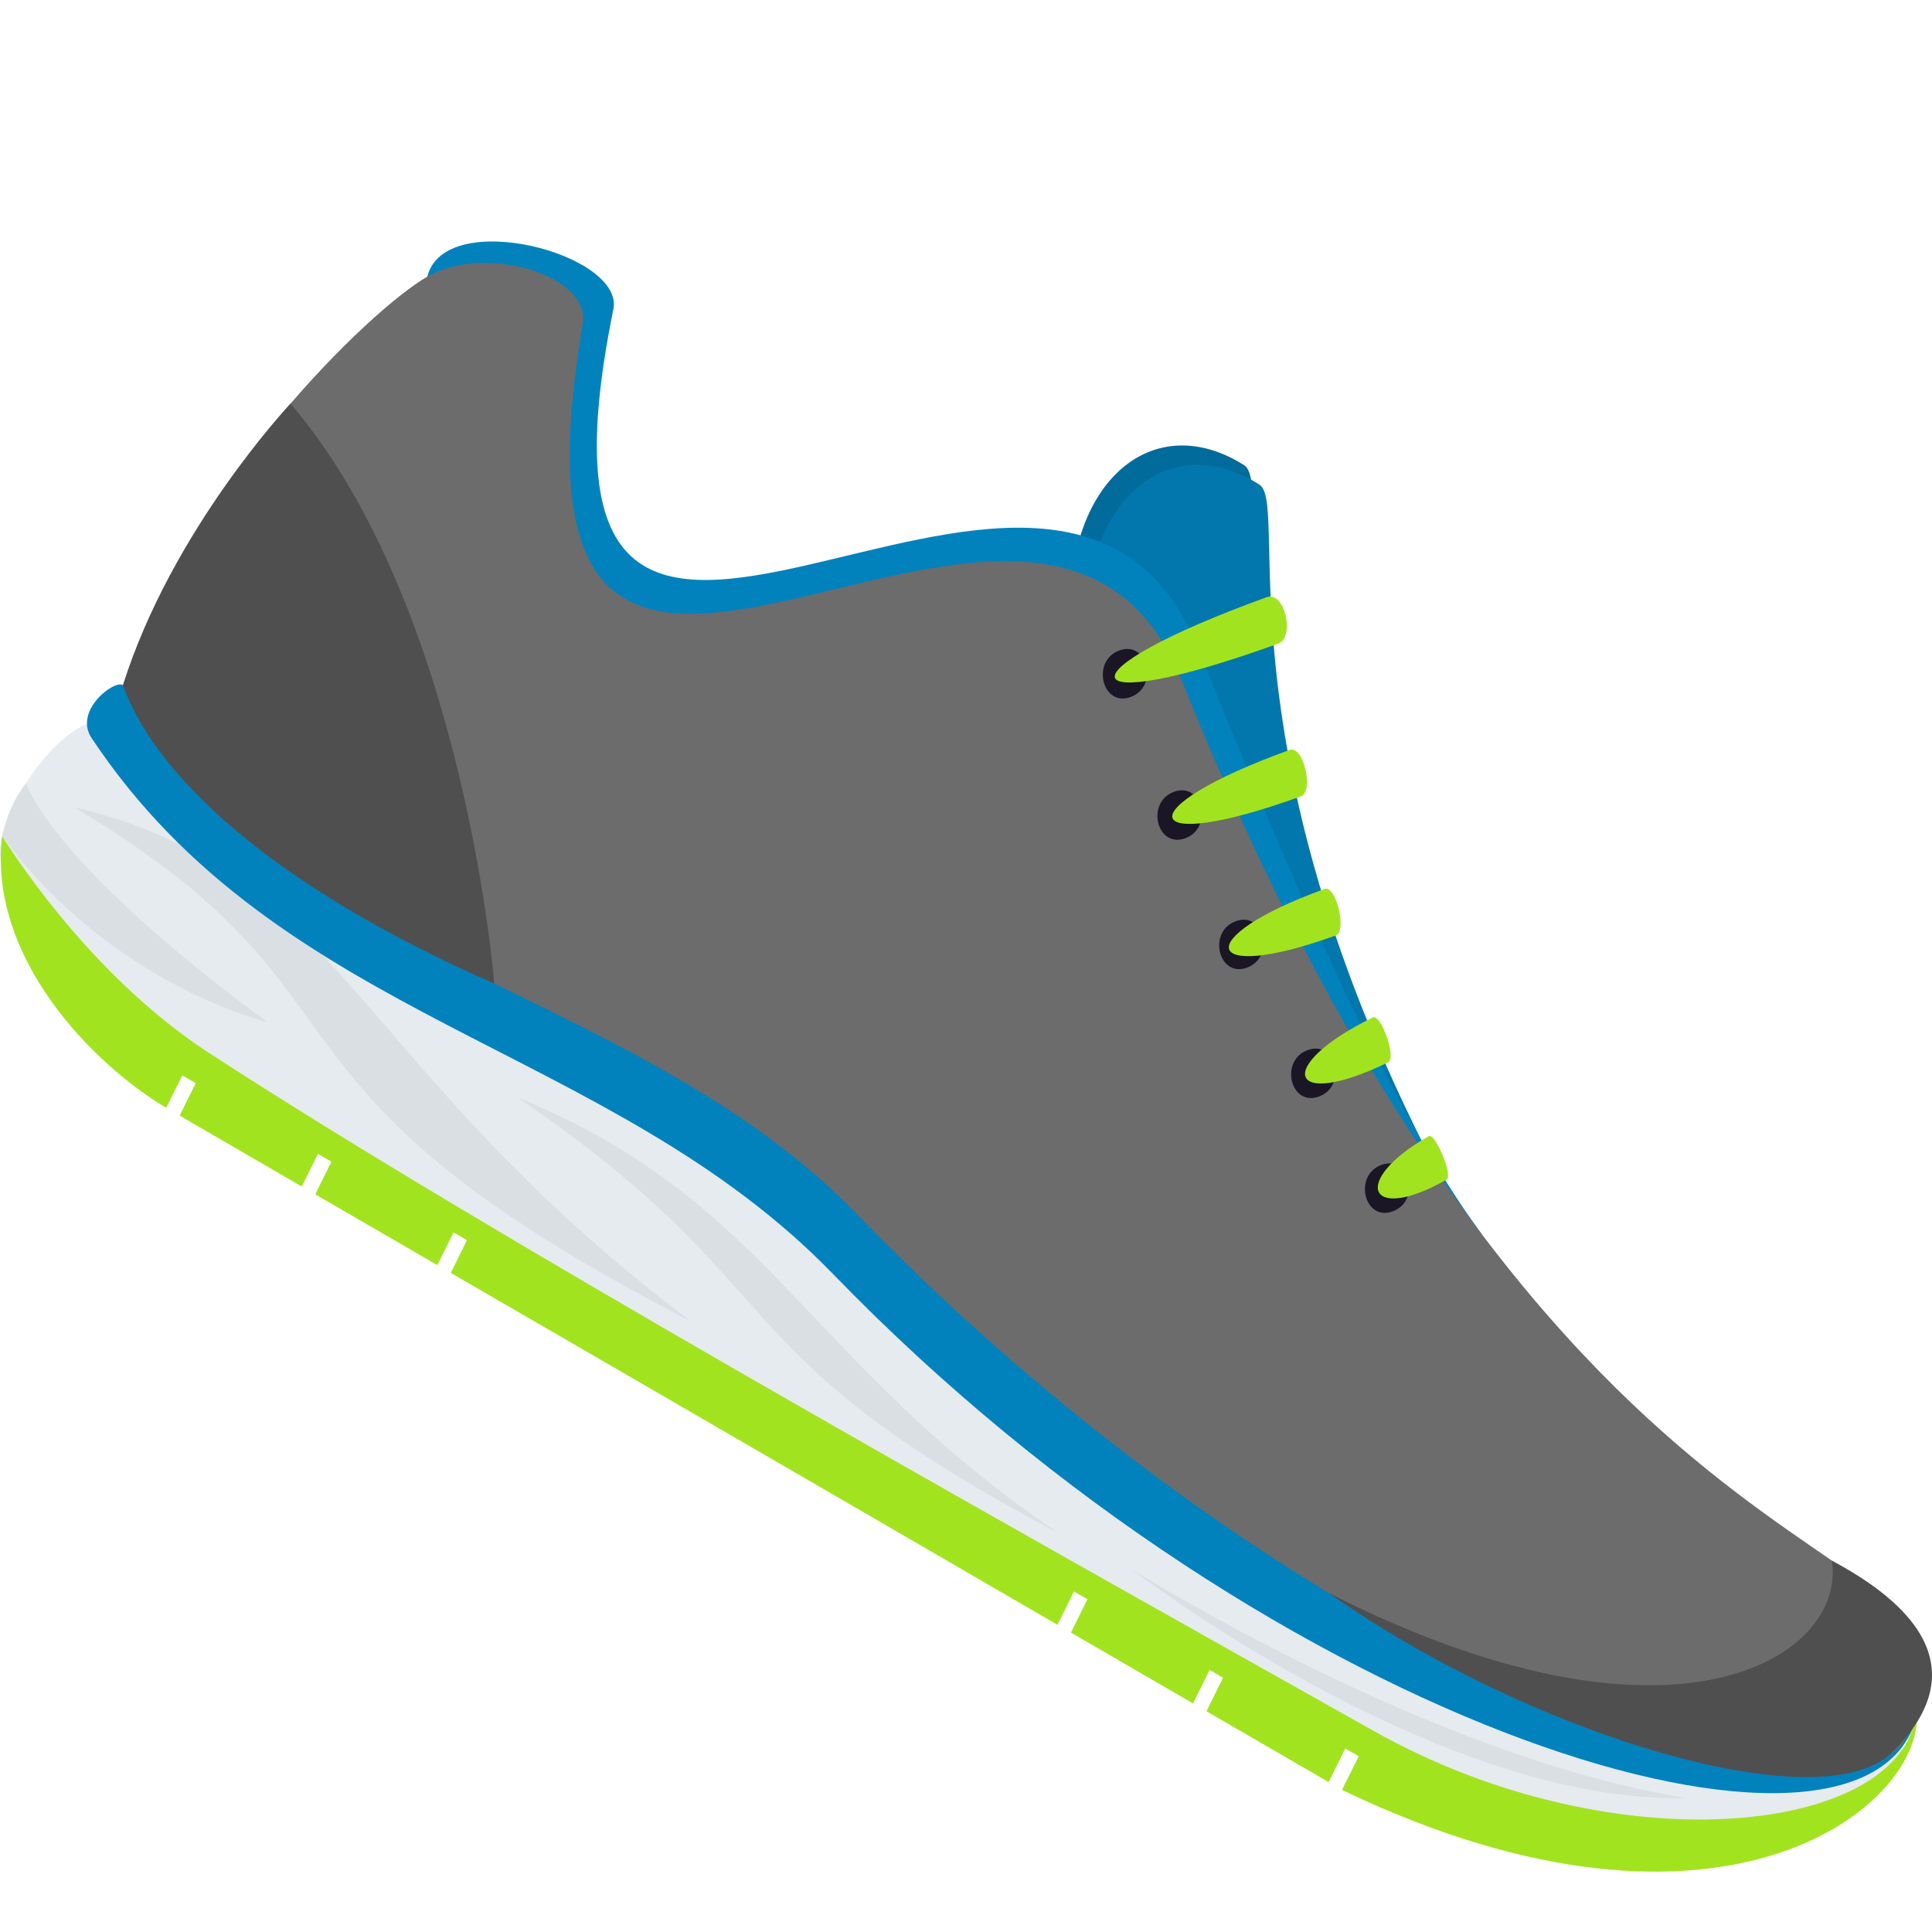 <?xml version="1.0" encoding="utf-8"?>
<!-- Generator: Adobe Illustrator 15.0.0, SVG Export Plug-In . SVG Version: 6.00 Build 0)  -->
<!DOCTYPE svg PUBLIC "-//W3C//DTD SVG 1.1//EN" "http://www.w3.org/Graphics/SVG/1.1/DTD/svg11.dtd">
<svg version="1.1" id="Layer_1" xmlns:x="http://ns.adobe.com/Extensibility/1.0/" xmlns:i="http://ns.adobe.com/AdobeIllustrator/10.0/" xmlns:graph="http://ns.adobe.com/Graphs/1.0/"
	 xmlns="http://www.w3.org/2000/svg" xmlns:xlink="http://www.w3.org/1999/xlink" xmlns:a="http://ns.adobe.com/AdobeSVGViewerExtensions/3.0/"
	 x="0px" y="0px" width="64px" height="64px" viewBox="0 0 64 64" enable-background="new 0 0 64 64" xml:space="preserve">
<path fill="#E6EBEF" d="M3.604,23.879c-1.588-0.266-3.803,3.193-3.59,4.536c0.306,1.958,5.102,7.624,5.102,7.624l0.926-0.416
	l0.441,0.256l0.177,0.87l2.941,2.325l0.932-0.852l0.446,0.258l-0.04,1.036l3.171,2.173l0.915-0.866l0.443,0.258l-0.011,1.029
	l19.228,11.054l0.892-0.448l0.445,0.259l0.178,0.961l2.842,1.673l1.029-0.291l0.445,0.256l0.104,1.036l3.14,1.644l0.804-0.336
	l0.448,0.258l0.048,1.001c7.068,3.964,16.327,3.613,18.106-1.645C33.559,36.725,6.044,24.291,3.604,23.879z"/>
<path fill="#A2E320" d="M63.485,56.611c-0.244,4.115-9.842,5.304-17.977,0.73C32.235,49.884,15.989,40.781,6.91,34.87
	c-3.673-2.393-6.186-6.139-6.84-7.167c-0.48,4.012,3.011,7.556,5.434,8.995l0.538-1.075l0.441,0.256l-0.531,1.078
	c1.298,0.751,2.654,1.541,4.044,2.347l0.537-1.081l0.446,0.258l-0.536,1.082c1.319,0.765,2.676,1.552,4.044,2.346l0.538-1.085
	l0.443,0.258l-0.535,1.085c7.004,4.054,20.098,11.657,20.098,11.657l0.546-1.107l0.445,0.259l-0.545,1.106l4.043,2.346l0.551-1.109
	l0.445,0.256l-0.55,1.113l4.019,2.33l0.027,0.015l0.552-1.114l0.448,0.258l-0.557,1.115C57.191,65.415,63.897,59.668,63.485,56.611z
	"/>
<path fill="#DADFE3" d="M2.45,26.738c10.691,6.378,4.967,9.059,20.438,17.037C11.633,35.283,11.379,28.855,2.45,26.738z"/>
<path fill="#DADFE3" d="M0.07,27.703c3.659,4.953,8.799,6.157,8.799,6.157S2.3,29.205,0.854,25.957
	C0.244,26.735,0.07,27.703,0.07,27.703z"/>
<path fill="#DADFE3" d="M17.164,36.362c9.455,6.48,6.315,8.303,17.915,14.436C26.671,45.114,25.544,39.794,17.164,36.362z"/>
<path fill="#DADFE3" d="M37.454,51.96c0,0,10.117,7.824,18.434,7.604C47.354,58.216,37.454,51.96,37.454,51.96z"/>
<path fill="#0182BD" d="M4.073,22.7c-0.261-0.206-1.646,0.832-1.04,1.747C9.275,33.851,20.21,34.575,27.6,42.208
	c14.755,15.236,34.246,20.986,35.892,14.656C43.009,54.542,17.66,21.807,4.073,22.7z"/>
<path fill="#016B9C" d="M41.219,15.414c-5.954-3.792-11.921,9.38,7.404,25.487C39.443,25.136,42.294,16.097,41.219,15.414z"/>
<path fill="#0177AD" d="M41.721,16.055c-5.956-3.79-11.925,9.381,7.402,25.489C39.943,25.778,42.796,16.738,41.721,16.055z"/>
<path fill="#0182BD" d="M20.318,10.251c0.38-1.843-5.589-3.408-6.162-1.088c-1.573,8.912,3.533,24.395,34.908,31.691
	c-3.081-4.185-6.193-11.455-9.371-19.368C34.973,9.717,16.364,29.614,20.318,10.251z"/>
<path fill="#6C6C6C" d="M19.304,10.725c0.271-1.603-3.233-2.667-5.147-1.562c-1.919,1.1-7.948,6.955-10.083,13.537
	c3.949,8.768,16.868,9.838,24.26,17.471c14.752,15.235,32.617,21.738,34.911,17.23c3.774-7.412-10.978-2.162-24.101-34.866
	C34.421,10.762,15.829,31.146,19.304,10.725z"/>
<path fill="#4F4F4F" d="M9.624,13.37c0,0-3.931,4.167-5.551,9.331c1.06,2.96,4.877,6.625,12.3,9.881
	C16.373,32.581,15.396,20.119,9.624,13.37z"/>
<path fill="#1A1626" d="M37.452,23.09c-0.943,0.343-1.314-1.201-0.371-1.544C38.025,21.206,38.396,22.747,37.452,23.09z"/>
<path fill="#A2E320" d="M42.335,21.324c-6.96,2.518-7.331,0.975-0.366-1.544C42.548,19.569,42.919,21.112,42.335,21.324z"/>
<path fill="#1A1626" d="M39.261,27.769c-0.946,0.343-1.313-1.2-0.369-1.541C39.835,25.885,40.204,27.428,39.261,27.769z"/>
<path fill="#1A1626" d="M43.689,36.325c-0.943,0.342-1.313-1.2-0.368-1.54C44.265,34.442,44.634,35.984,43.689,36.325z"/>
<path fill="#1A1626" d="M46.131,40.129c-0.941,0.343-1.308-1.201-0.368-1.54C46.71,38.245,47.077,39.787,46.131,40.129z"/>
<path fill="#1A1626" d="M41.307,32.055c-0.946,0.344-1.313-1.202-0.369-1.54C41.881,30.171,42.248,31.712,41.307,32.055z"/>
<path fill="#A2E320" d="M43.088,26.383c-5.426,1.965-5.79,0.419-0.367-1.541C43.175,24.676,43.542,26.22,43.088,26.383z"/>
<path fill="#A2E320" d="M44.252,30.987c-4.473,1.62-4.842,0.077-0.371-1.54C44.259,29.311,44.627,30.854,44.252,30.987z"/>
<path fill="#A2E320" d="M45.987,35.188c-3.313,1.625-3.827,0.143-0.515-1.482C45.75,33.571,46.265,35.051,45.987,35.188z"/>
<path fill="#A2E320" d="M47.923,39.075c-2.61,1.485-3.21,0.048-0.596-1.437C47.544,37.515,48.14,38.949,47.923,39.075z"/>
<path fill="#4F4F4F" d="M44.03,52.778c6.507,4.606,16.262,7.635,18.661,5.262c2.108-2.083,1.827-4.295-2.006-6.342
	C61.169,54.943,55.393,58.543,44.03,52.778z"/>
</svg>
